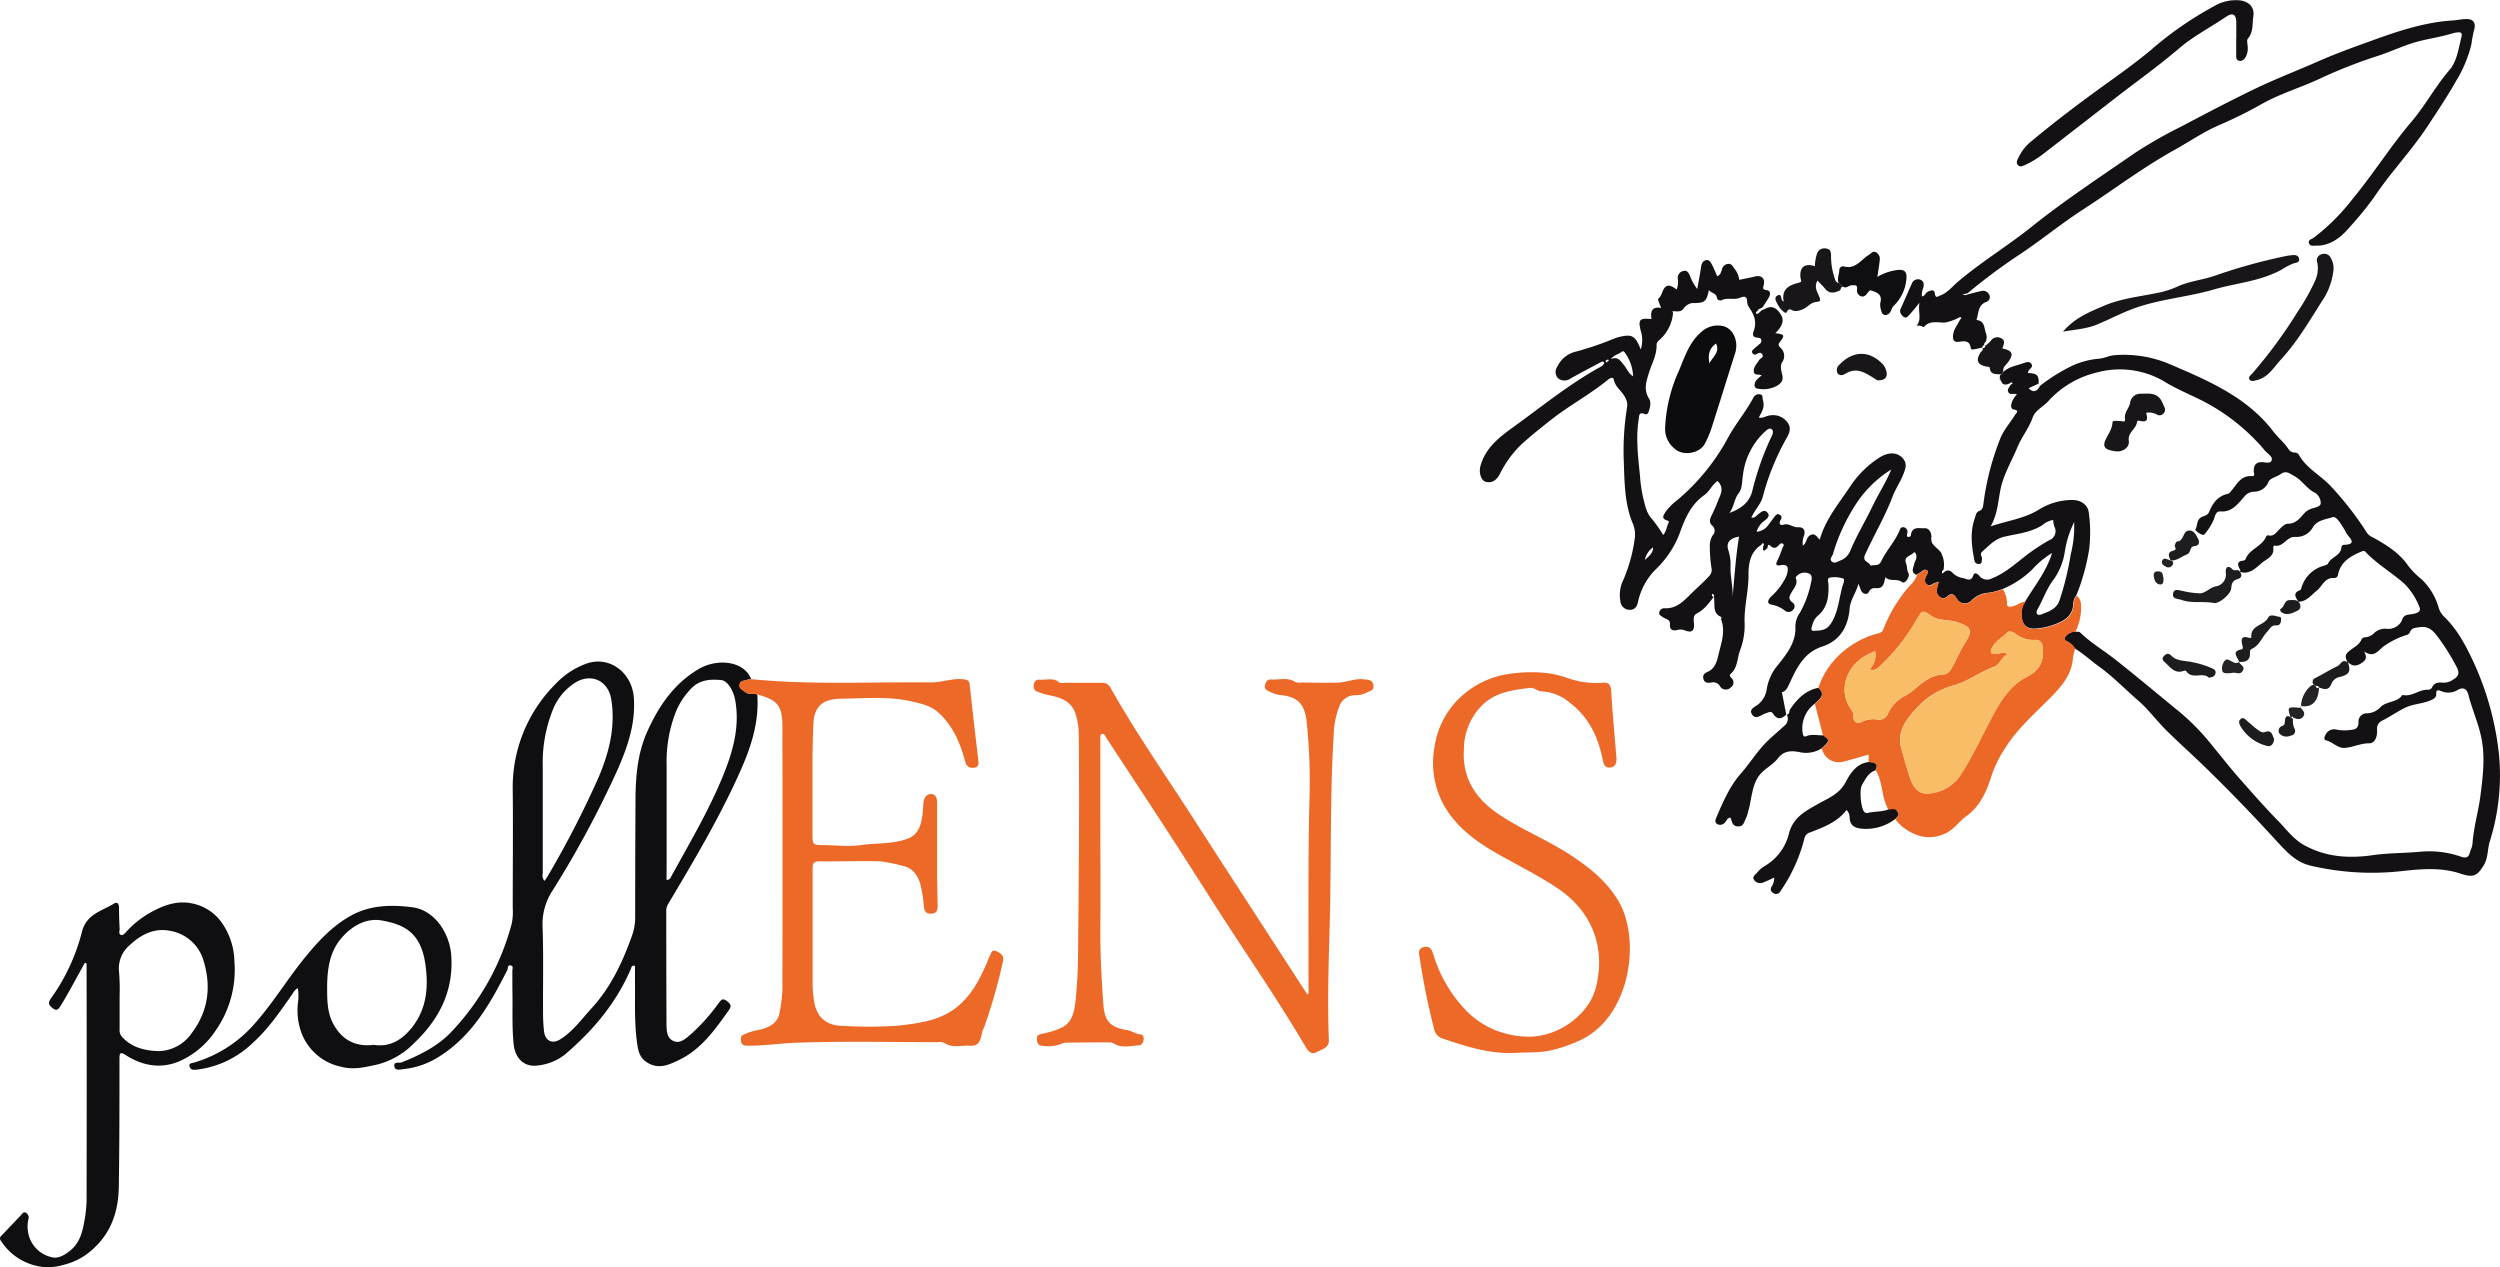 <svg id="Calque_2" data-name="Calque 2" xmlns="http://www.w3.org/2000/svg" viewBox="0 0 540.29 273.87"><defs><style>.cls-1{fill:#131114;}.cls-2{fill:#0f0e11;}.cls-3{fill:#ec6928;}.cls-4{fill:#eb6827;}.cls-5{fill:#0c0b0e;}.cls-6{fill:#181619;}.cls-7{fill:#1d1c1f;}.cls-8{fill:#f9bc67;}.cls-9{fill:#242225;}</style></defs><title>Logo pollens</title><path class="cls-1" d="M464.84,320.91a37.81,37.81,0,0,1,6.49-4.11,17.2,17.2,0,0,1,6.13-1.74c1.13-.05,2.15-.63,3.31-.75a25.17,25.17,0,0,1,12.4,2.05c8.12,3.49,16.41,7,22.05,14.38,1,1.31,2.31,2.38,3.25,3.75a1.59,1.59,0,0,0,1.22.83c.42,0,.84.08,1.06.46,1.68,3.05,4.9,4.54,7.14,7.06a68.21,68.21,0,0,1,7.61,9.86,3,3,0,0,0,1.33,1c2.87,1.61,5.66,3.3,7.59,6.13a18.07,18.07,0,0,0,2.89,2.91,13.58,13.58,0,0,1,3.61,5.9,4.81,4.81,0,0,0,1.14,2.07c2.92,2.76,4.73,6.23,6.42,9.81A64.09,64.09,0,0,1,564,400.36,47.56,47.56,0,0,1,562,419.48c-.49,1.67-.31,3.47-1.28,5.06-1.45,2.38-2.31,2.69-5,1.8-4.22-1.42-8.6-1-12.89-.53a58.08,58.08,0,0,1-19.49-1.19c-3.19-.73-5.22-3-7.24-5.17q-7.62-8.37-15.73-16.26c-2.64-2.55-5.37-5-8-7.58-2.21-2.13-4.07-4.75-6.39-6.74-2.74-2.35-5.24-5-8.2-7.14-1.84-1.32-3.52-2.89-5.46-4.09a4.32,4.32,0,0,0-1.59-1.47c-1-.44-.7-.93-.07-1.51a3,3,0,0,1,1.7-.64c.39.06.92,0,1.16.21,2.3,2.24,5.07,3.86,7.57,5.83,4.66,3.66,9.18,7.49,13.78,11.23a49.32,49.32,0,0,1,6.77,6.86c2.13,2.59,4.21,5.26,6.42,7.76,2.71,3.07,5.43,6.17,8.3,9.1,1.76,1.81,3.25,3.9,5.6,5.19,4.71,2.59,9.68,2.88,14.82,2.14,3.31-.47,6.66-.42,10-.72a20.86,20.86,0,0,1,8.87,1c2,.73,1.88-.5,2.3-1.46a4.85,4.85,0,0,0,.36-1.49c.26-3.42,1.25-6.72,1.69-10.11.52-4,1-8,.34-11.88-.57-3.39-2.06-6.6-2.92-9.95-.41-1.62-1.39-1.65-2.34-1.08a3.87,3.87,0,0,1-3.54.24c-.36-.12-1.13-.48-1.07.48s-.6,1.24-1.31,1.54c-1.65.7-3.6.77-5.08,1.42-1.75.78-3.45,2-5.23,2.91a1.89,1.89,0,0,0-1.18,2c.09,1.34-.36,2.94-1.72,2.93-1.9,0-3.51.88-5.29,1-1.54.09-2.59-1.33-4.06-1.65-.45-.09-.34-.75-.07-1.19a2.07,2.07,0,0,1,2.44-1.11,9.47,9.47,0,0,0,3,.06c1.05-.08,1.65-.38,1.69-1.59a1.79,1.79,0,0,1,1.92-2,4.13,4.13,0,0,0,2.86-1.37c1.35-1.31,3.58-.92,4.69-2.58,0,0,.11,0,.16,0,2,.39,3.49-1.24,5.39-1.15a.9.9,0,0,0,.86-.48c.47-1,1.25-1.14,2.28-1.05a3.53,3.53,0,0,0,2-.47c1-.61,1.95-1.18,1.09-2.83a47.15,47.15,0,0,0-4.23-6.75c-1.07-1.4-2-2.2-3.85-1.93-.9.14-1.68.1-2.06,1.1a1.11,1.11,0,0,1-.78.6,17.06,17.06,0,0,0-4.87,2.42c-1.19.86-2.1,2.63-4.24,1.11.61,1.2.47,1.76-.35,2.37-1.21.9-2.21.95-3.25-.15a.09.09,0,0,0,0,.15c-.26-.73-.72-1.41.06-2.17,1-1,2.45-1.44,3-2.86a.88.88,0,0,1,.73-.39,3,3,0,0,0,2.05-1,3.49,3.49,0,0,1,2.69-.83,3.28,3.28,0,0,0,3.15-1.65c.41-1.26.88-1.35,2-1.49.79-.11,2.44-.35,1.85-1.61a14.49,14.49,0,0,0-3.24-5c-2.76-2.44-6-4.3-8.52-7-.1-.12-.45-.11-.63,0-2.39,1-4.61,2.18-5.19,5.05a.78.78,0,0,1-.82.72c-2.05-.17-2.56,1.77-3.77,2.73s-2.2,2.4-4,2.39l.06.05c-.58-.95-1.38-1.92.36-2.56.11-.05.19-.27.24-.42a6.92,6.92,0,0,1,4.82-4.83c.39-.13.85-.21,1-.56.68-1.42,2.85-1.64,2.86-3.6,0-.13.33-.37.52-.37,2.92-.11,1.31-1.39.62-2.4-.23-.33-.36-.72-.56-1-.67-1.06-1.66-2.86-2.49-2.58-1.42.48-3.27.59-4.23,2.12a4.06,4.06,0,0,1-3.83,2.15c-1.91-.16-2.59,2.36-4.56,1.85a.69.69,0,0,0-.22.43c.29,1.92-1.36,2.42-2.43,3.31-1.41,1.18-2.73,2.65-4.89,1.93l.05.05c.24-.17.18-.34.06-.57-.48-.93-.74-1.78.8-1.88a.71.71,0,0,0,.47-.4c.86-2.17,3.56-2.65,4.41-4.82a.5.5,0,0,1,.41-.26c1.18.35,1.68-.52,2.36-1.19s1.27-1.3,1.91-1.3c1.77,0,2.59-1.2,3.56-2.26a3.87,3.87,0,0,1,1.88-1.1c.68-.21,1.75-.39,1.67-1.18a2.66,2.66,0,0,0-1.22-2.15c-1.83-.86-2.79-2.73-4.59-3.68-1-.55-1.7-1.18-2.83-.37-.85.62-2.29.87-2.62,1.65A3.37,3.37,0,0,1,511,343.8a2.74,2.74,0,0,0-2.09,1.15c-1.37,1.52-2.6,3.3-5.1,3.11-.69-.05-1.05.41-1.3,1.43a12.28,12.28,0,0,1-2.12,3.49c-.18.25-.52.1-.78,0-.52-.26-1.33-.83-1.18-1.09.5-.84.19-2.05,1.32-2.61.56-.28,1.31-.35,1.62-1.12.78-1.89,1.9-3.45,4.08-3.91.24,0,.44-.34.63-.54,1.29-1.42,2.08-3.48,4.58-3.28.74.06.37-.69.36-1.06,0-.95.2-1.71,1.27-1.93.91-.19,2.34.54,2.62-.48.25-.85-1.18-1.52-1.75-2.37a3.09,3.09,0,0,0-.33-.39A43.69,43.69,0,0,0,499.64,324c-2.55-1.27-5.2-2.36-7.62-3.82A18.89,18.89,0,0,0,477.23,318a20.66,20.66,0,0,0-10.59,6.2c-1.11,1.26-2.84,1.94-3.43,3.64-.79,2.27-2.35,4.13-3.26,6.34-1.11,2.67-2.6,5.22-3.39,8s-.64,6-2.39,9.11c3.73-1.26,7.26-1.69,10.34-3.58a13.72,13.72,0,0,1,7.28-2.13c1.86,0,3.43,1,3.6,2.88a31,31,0,0,1,.07,7.7,45.8,45.8,0,0,1-2.76,10,3.43,3.43,0,0,0-.71,2.23c-.22,2.09-1.66,3.11-3.29,3.8a14.78,14.78,0,0,1-4.79,1.18c-2,.13-3-.86-3.06-2.88a4.24,4.24,0,0,1,.8-3c2-3.36,4.55-6.43,5.79-10.45a18.49,18.49,0,0,0-4.24,3.51,20.09,20.09,0,0,1-6.46,4.27,14.17,14.17,0,0,1-2.91.8,5.59,5.59,0,0,0-3.88,1.76,2,2,0,0,1-3.17-.54c-.57-.89-1-1.27-2-.42a1.19,1.19,0,0,1-1.57.14,1.61,1.61,0,0,1-.72-1.62,12.26,12.26,0,0,1,.45-1.72,5.21,5.21,0,0,1-.74.26c-.61.08-1.06,1-1.83.34s-.33-1.43,0-2.15c.15-.3.38-.66,0-.91a.76.76,0,0,0-.93.14c-.4.31-.84.57-1.27.85-1.34-.45-.73-1.44-.56-2.25.12-.6.58-1.13.5-1.78,0-.37-.33-1.07-.59-.75-.6.72-2.25.79-1.63,2.34.27.67.13,1.4.52,2.11s-.78,2.4-1.38,1.93c-1.16-.92-2.6,0-3.63-1.09-.22,1.19-.44,2.43-1.71,2.37-.94,0-1.4-.07-1.89.89-.28.56-1.24.48-1.63-.37-.22-.48-.39-1-.58-1.48-.46,1.93-1.74,3.41-1.91,5.44-.32,3.78-2,6.88-5.94,8.16s-5.48,4.61-7,7.85c-.51,1.1-.86,1.86-1.7,2L410,392l0-.05c-1,1-2,1.16-2.8-.1-.53-.82-1-.34-1.58-.18-1,.27-2.12,1.47-2.94.38-1-1.32.73-1.77,1.41-2.43a5.19,5.19,0,0,0,1.69-3.21,10.68,10.68,0,0,1,2.49-5.26c1.93-2.45,3.86-4.86,3.69-8.22a5.11,5.11,0,0,1,1-3,22.16,22.16,0,0,0,2.39-6.54c.18-.67.33-1.65-.53-1.93a2.27,2.27,0,0,0-2.39.4c-.19.2-.49.35-.35.69.44,1.15-.35,2-.84,2.82-.59,1-.95,1.62.17,2.42a1,1,0,0,1,.08,1.5,1.24,1.24,0,0,1-1.71.27,6.66,6.66,0,0,0-3-1.36c-1.36-.3-.4-1.48.12-1.91a13.56,13.56,0,0,0,2.63-3.33,5.07,5.07,0,0,0,.63-1.38c.29-1.14.38-2.2-1.37-1.9-1.18.2-1.08-.29-.67-1.11s.75-1.78,1.09-2.69c.1-.27.46-.62,0-.87-.28-.14-.53,0-.74.25-.54.59-1.05,1-1.86.27s-.49.41-.81.56-.41.64-.81.32c-.1-.09,0-.42,0-.65s.3-.56.09-.76-.36.08-.47.27c-2.47,1.56-2.8,4.18-2.78,6.64,0,3.37-.92,6.63-.85,9.95a15.35,15.35,0,0,1-.94,6.13c-.69,1.73-.48,3.84-2.1,5.2-.34.29,0,.64.2.88a1.28,1.28,0,0,1-.19,2.07,1.46,1.46,0,0,1-2.26-.27,1.68,1.68,0,0,0-1.95-.82c-.62.07-1.42.15-1.65-.79s.28-1.25,1.06-1.61c1.62-.76,1.94-2.59,2.28-4,.56-2.29,1.41-4.7.52-7.15-.07-.19.06-.6,0-.63-2-.8-1.31-2.63-1.59-4.41-1.18,1.54-2.15,2.87-3.69,3.64-.92.47-.66,1.51-.62,2.34.09,1.48-.54,1.86-1.86,1.37a2.82,2.82,0,0,0-1.8-.13c-.86.24-1.62,0-1.53-1.18s-.94-1.13-1.52-1.57-.94-.5-.78-1.15a1.08,1.08,0,0,1,1.19-.79c2.4.08,3.87-1.34,5.44-2.92,1.37-1.38,2.87-2.65,4.19-4.1a1.9,1.9,0,0,0,.45-1.7,28.38,28.38,0,0,1-.36-4.61,4.23,4.23,0,0,1,.61-2.42,1.43,1.43,0,0,0-.11-2.14c-.67-.57-.55-1.29-.2-2,.49-1,1-2.06,1.38-3.12.55-1.45,1.59-2.9,0-4.49-1.17.72-1.72,2.24-2.9,3.06-3,2.12-4.24,5.27-5.42,8.57a21.3,21.3,0,0,1-4.95,7.36,14.13,14.13,0,0,0-3.92,7.07c-.18.92-.6,1.78-1.75,1.77a2,2,0,0,1-2.07-1.88,7.27,7.27,0,0,1,.65-4.6,34.11,34.11,0,0,0,2.51-9.36,6.42,6.42,0,0,0-.62-3.15c-1.74-4.45-1.64-9.15-1.83-13.81a59,59,0,0,1,.77-11.18,3.15,3.15,0,0,0-.47-1.95c-.67-1.36-2.13-2.19-2.44-3.84-.12-.65-.85-.29-1.26.05-3.85,3.16-8.27,5.5-12.19,8.58-2.28,1.79-4.52,3.58-6.66,5.53a23.16,23.16,0,0,0-4.53,6.3c-.66,1.23-1.61,2-3,1.65-1.07-.26-1.55-2-1.18-3.38,1.05-3.91,4-6.2,7.07-8.42,6.08-4.39,11.92-9.15,18.49-12.83.46-.26,1-.48,1.22-1.09-.41-.53-.74-.11-1,0-2.11,1.12-4.23,2.22-6.3,3.4a2.25,2.25,0,0,1-2.7-.06,2,2,0,0,1-.15-2.53,5.92,5.92,0,0,1,4.09-3.25,67.41,67.41,0,0,0,7.9-2.68c.38-.13.74-.3,1.13-.4,3-.77,3.68-.42,4.91,2.63a6.69,6.69,0,0,0,0-4c-.62-2.45-.28-2.82,2.31-2.56-.23-1.54,0-2.79,2.08-2.41-.25-.76-.79-1.8-.61-2,.88-.7.81-1.92,1.57-2.56s1.66.05,2.41.58a4.71,4.71,0,0,0,.23-2.41,1.5,1.5,0,0,1,1.25-1.6c.78-.2,1.11.42,1.37,1a10.43,10.43,0,0,0,1.6,2.9c.29-1.69.59-3.19.81-4.71.1-.75.36-1.39,1.12-1.53s1.09.69,1.39,1.26.64,1.44,1,2.21c.67-.25.79-.83,1-1.43a1.53,1.53,0,0,1,1.28-1.23c.75-.08,1,.38,1.4,1a4.66,4.66,0,0,1,1.07,2.45c1.21-.26,2.32-.46,3.42-.73,1.32-.32,2.16.37,1.9,1.7-.13.66-.47,1.14.61,1.25.82.09.86.85.52,1.48s-.9,1.44-1.35,2.16l-.52.35a.68.68,0,0,0-.59.46c-.25.15-.51.48-.31.64s.57-.14.79-.38l.42-.38.72-.29c1.73-1,2.83.28,3.46,1.38.81,1.43-.15,2.79-1.29,3.89,2,.24,2.14.43,1,1.9-.5.63-.19.88.14,1.26a2.33,2.33,0,0,1,.37,3.08c-.54.84-.19,2,0,2.73.3,1.39-.32,1.89-1.22,2.45a6.26,6.26,0,0,1-4,.58c-1-.1-.87-1-.46-1.73a6.7,6.7,0,0,1,1.24-1.13c-.55-.37-1.55.07-1.69-.75-.17-1.05.64-1.76,1.13-2.57.25-.41,1.05-.57.72-1.19s-.83-.37-1.32-.08a.61.61,0,0,1-.86-.3c-.18-.3,0-.55.22-.75.37-.35.77-.68,1.15-1s.63-.46.56-1-.48-.48-.88-.53c-1.06-.14-1.05-.73-.7-1.6a4.62,4.62,0,0,0-.36-3.79c-.34-.78-1.08-1.46-1.1-2.26-.05-1.39-.6-1.36-1.61-.95-1.26.5-2.67-.14-3.94.51a.76.76,0,0,1-1-.54c-.15-1.07-1.22-.94-1.73-1.67-.52,2.6-.95,2.83-3.66,2.82a2.82,2.82,0,0,0-1.8,1.17c-.57.77-1.25.62-2,.6l-.43,0,.14.37a8.71,8.71,0,0,1-2.79,5.69c-.39.37-.78.65-.77,1.22.07,2.2-1.05,4.05-1.66,6.06-.56,1.82-1.19,3.65.05,5.57.5.78.2,1.89-.11,2.84-.12.39-.46.63-.78.49-1.39-.62-1.25.42-1.38,1.2-.62,4.06-.11,8.09.3,12.12a30.14,30.14,0,0,0,1.1,6.37,7.34,7.34,0,0,0,1.08,2.48,27.33,27.33,0,0,1,2.83,3.94c.7-.79.72-1.74,1.12-2.52.15-.27.16-.49-.26-.62-1.42-.42-.73-1.25-.28-1.94a12,12,0,0,1,2.41-2.41,46.29,46.29,0,0,0,11.06-13.6c1.63-3,3.88-5.61,5.46-8.63a1.34,1.34,0,0,1,1.47-.67c.69.13.41.76.56,1.2.51,1.48-.23,2.6-.88,3.82.87.18,1.49-.31,2.18-.43a3.87,3.87,0,0,1,4.08,1.55c.82,1.13.34,2.33-.28,3.36A52.83,52.83,0,0,0,404.89,345c-.48,1.61-1.74,2.76-2.45,4.4.85.11,1.12-.47,1.53-.77.6-.42,1.25-1.1,1.93-.34s0,1.26-.61,1.78a4.3,4.3,0,0,0-1.7,2.39,3.53,3.53,0,0,0,2.63-1.63c.41-.47.75-1,1.13-1.5s.67-.9,1.25-.54.36.8.12,1.22c-.39.69,0,1.13.57.94,1.23-.45,2.12.6,3.23.53s1.6.52,1.36,1.7a4.05,4.05,0,0,0-.3,2.26c.83-.53.71-1.67,1.47-2.17,1.05-.68,1.51.18,2.17.91,1.23-4.42,4.13-7.82,6.55-11.47a21.57,21.57,0,0,1,6.38-6.31c2-1.26,3.92-1.17,5.11.28a2.28,2.28,0,0,1,.41,2.24c-.58,2.17-2,4-2.75,6.05-1.64,4.29-4,8.25-5.89,12.42-.74,1.61,1,1.54,1.19,2.42.73-.37,1.68.28,2.3-1,1.12-2.39,3.09-4.35,4.05-6.88a.71.71,0,0,1,.84-.45,1,1,0,0,1,.76.82c.12.43-.32.89.08,1.28.34,0,.64-.08.68-.4.22-2,1.87-1.42,2.93-1.49s1.59,1.08,1.48,2c-.25,1.93,1.84,2.25,2.29,3.72a5.24,5.24,0,0,1,.33,3.28c-.27.22-.45.45-.18.8l.46-.42a1.17,1.17,0,0,1,1.58.14,4,4,0,0,0,2.41,1.26c1.1.33,1.76.74,2.23-.73.17-.52.83-.3,1.23.21a2.14,2.14,0,0,0,2.77.56c2.59-1,4.68-2.84,6.83-4.51a40.52,40.52,0,0,1,5.53-3.72,2.09,2.09,0,0,0,1.09-3,6.93,6.93,0,0,1-.25-1.38,5.06,5.06,0,0,0-2.37,1.15c-2.49,1.57-5.38,1.83-8.13,2.46-2.14.49-3.41,2-4.87,3.29-.57.52.09,1.06,0,1.6s0,1-.63,1a.87.87,0,0,1-1-.73c-.61-3.05-1-6.11.08-9.16.21-.62.24-1.31,1.06-1.6.58-.2.72-.85.79-1.43a58,58,0,0,1,3.65-14.17c.72-1.82,2.1-3.37,3.16-5.06.26-.43,1.1-1-.24-1.22-.61-.1-.63-.7-.51-1.26a4.73,4.73,0,0,1,1.19-2c-.63-.35-1.62.29-1.91-.62-.19-.62.34-1,.6-1.53.15-.08.47-.07.29-.34s-.34,0-.5.08c-.75.33-1.48.58-1.89-.48l-.25-.67c-.07-.29-.08-.56.23-.72s.33-.42.52-.6c1.22-1.13,2.84-1.34,4.32-1.87.58-.2,1.3-.5,1.72.17s-.34,1-.6,1.46a3,3,0,0,0-.17.48c2,.1,2.39.47,2.34,2.3l-2.17,1C463.43,322.52,464.21,322.1,464.84,320.91ZM432.68,339a24.69,24.69,0,0,0-8.14,8.28,40.4,40.4,0,0,0-4.44,9.93c-.16.56-.87,1.19-.25,1.69s1.21,0,1.79-.22a3.68,3.68,0,0,0,2.13-2c1.38-3.31,3.24-6.4,4.8-9.62C429.87,344.31,431.54,341.81,432.68,339Zm-35,9.39c2.8-1,4.43-2.48,5-4.87a60.68,60.68,0,0,1,4.13-11.65c.25-.51.52-1.21,0-1.59s-1,.19-1.45.56a15.14,15.14,0,0,0-4.71,9.19c-.24,1.43-.13,3.19-1,4.16C398.7,345.48,398.7,347.12,397.7,348.38Zm74.51,2a22,22,0,0,0-2,6.36,13.94,13.94,0,0,1-2.4,6c-1.55,2-2.3,4.38-3.53,6.52-.44.76,0,1.38.79,1.07,1.61-.61,3.34-1.15,4-3.08a62,62,0,0,0,2.42-9.93A24.32,24.32,0,0,0,472.21,350.42ZM416.3,373.83c2.21,0,3-.68,3.95-2.65,1.19-2.48,1.25-5.24,2.16-7.78.08-.24.07-.75,0-.79a5.73,5.73,0,0,0-2.84-.28c-.88.11-.49.9-.47,1.39.11,2.65-.12,5.13-2.42,7a4,4,0,0,0-1.1,2.08C415.32,373.47,415.31,374.05,416.3,373.83Zm-17.91-7.24c.41-4.35.67-8.72,1.4-13.09-2.09.37-2.85,1.35-2.3,3a9.77,9.77,0,0,1,.46,3.37C397.86,362.13,398.51,364.32,398.39,366.59ZM372.1,315.12c1.54-.58,2,.36,2.72,1.19s1,1.87,2.07,2.55a9.22,9.22,0,0,0-1.71-5c-.18-.3-.4-.6-.79-.28C373.75,314.12,372.82,314.17,372.1,315.12Zm7.32,43.42c1-.89,1.81-1.53,1.78-2.71A4.39,4.39,0,0,0,379.42,358.54Zm14.73,8a1.72,1.72,0,0,0,.29-.18,1,1,0,0,0-.24-.42c-.16-.13-.3,0-.28.18A1.34,1.34,0,0,0,394.15,366.58Zm-23.06-50.66c.21-.16.39-.28.54-.42a.78.78,0,0,0-.16-.24,2.13,2.13,0,0,0-.54.28A1.81,1.81,0,0,0,371.09,315.92Z" transform="translate(-23.95 -237.53)"/><path class="cls-2" d="M187.61,387.61c.54,7.18-2.18,13.53-5.15,19.79-4.18,8.82-9.17,17.19-14.15,25.56a3,3,0,0,0-.37,1.63q0,12,.05,24c0,1.54,0,3.25,1.52,3.93s2.8-.7,3.89-1.6a41.5,41.5,0,0,0,5.81-6.53c.51-.65.84-1.3,1.85-.51s.94,1.22.32,2.09c-3,4.21-6,8.45-10.83,10.71-2.09,1-4.28,2-6.72.48-1.55-.94-1.91-2.32-2.14-3.84-.71-4.66-.45-9.36-.51-14.05,0-1,0-2,0-3-.77-.18-.76.35-.9.68-3.17,7.39-8.21,13.35-14.27,18.51a11.33,11.33,0,0,1-5.72,2.32c-3.3.52-5.06-1.85-5.33-4.55-.41-4-.17-8-.28-12,0-1.31,0-2.63,0-3.94,0-.4.3-1-.39-1.12s-.51.6-.7,1c-3.66,7.21-7.6,14.24-14.71,18.69a17.58,17.58,0,0,1-7.71,2.72c-.72.07-1.88.44-2-.64s1-.59,1.63-.83c4.09-1.64,8-3.6,11-6.9a54.06,54.06,0,0,0,12.75-23.09,13.1,13.1,0,0,0,.21-3.42c0-8.47.09-16.94,0-25.4a31.54,31.54,0,0,1,9.3-23,17,17,0,0,1,6.78-4.4c4.88-1.64,9.65,2,10.08,7.29.44,5.5-1.25,10.5-3.37,15.39a219.11,219.11,0,0,1-14.13,26.33,13.19,13.19,0,0,0-2.22,7.66c.23,6.17.08,12.36.11,18.54a38.33,38.33,0,0,0,.21,4.28c.24,2.1,1.78,2.85,3.53,1.74,2.75-1.73,4.61-4.36,6.77-6.72,4.1-4.48,6.6-9.78,8.62-15.4a11.85,11.85,0,0,0,.78-4q0-12.61.07-25.23c0-5.22.39-10.4,2.59-15.25,2.49-5.5,5.79-10.34,11.17-13.47,3.74-2.17,9.6-1.86,11.24,2.22a8.05,8.05,0,0,0-1,.21c-.56.2-1.3.1-1.47.94s.57,1.12,1.07,1.55C185.64,387.74,186.69,387.33,187.61,387.61Zm-46,40.28a8.11,8.11,0,0,0,.57-.78,210.51,210.51,0,0,0,11.18-21.69c2.24-5.33,3.62-10.79,2.71-16.66-.61-4-4.13-5.8-7.63-3.81a12.32,12.32,0,0,0-5.11,6.23,30.56,30.56,0,0,0-2.08,12.05c0,7.67,0,15.33,0,23A2,2,0,0,0,141.58,427.89ZM168,427.7a1,1,0,0,0,1-.74c3.85-7,7.92-13.87,11-21.26,2.21-5.34,3.9-10.84,2.85-16.79-.37-2.11-1.67-4.27-3-4.4-2.44-.23-4.76-.08-6.62,1.92a16.15,16.15,0,0,0-3.11,4.67,29.41,29.41,0,0,0-2.1,11.7q0,10.63,0,21.28Z" transform="translate(-23.95 -237.53)"/><path class="cls-3" d="M306.74,452.3v-6.47c0-12.08-.09-24.15.22-36.22a122.12,122.12,0,0,0-.62-16.11c-.41-3.86-2-5.46-5.78-5.76a7.2,7.2,0,0,1-2.24-.74c-.67-.29-1.16-.61-1-1.35s.54-1.36,1.37-1.28c1.73.14,3.53-.54,5.18.54a2.67,2.67,0,0,0,1.34.13c2.69,0,5.39.11,8.07,0,1.82-.1,3.56-.94,5.47-.69.87.11,1.76,0,2,1.18s-.59,1.26-1.34,1.63a5,5,0,0,1-2.45.62,3.59,3.59,0,0,0-3.63,2.6,18,18,0,0,0-1.14,5.86c-.85,13.6-.49,27.23-.86,40.84-.22,8.41-.53,16.82-.19,25.23.07,1.78-1.63,2-2.72,2.63-.92.53-1.67-.09-2.21-1-5.84-9.95-12.4-19.45-18.65-29.15-3.52-5.47-7-11-10.53-16.44-4.66-7.18-9.38-14.32-14.07-21.48-.21-.33-.34-.85-.83-.72s-.38.75-.38,1.17q0,6.87,0,13.73c0,9.45.07,18.89,0,28.33,0,5,.29,10.06.64,15.08.27,3.84,1.48,5.09,5.23,5.71,1,.17,1.82.88,2.9.92.46,0,.67.65.59,1.1s-.33,1.23-1,1.26c-1.84.06-3.73.7-5.49-.43a1.91,1.91,0,0,0-1-.21c-3,0-6.07,0-9.1.06a3.14,3.14,0,0,0-1.31.3,8.05,8.05,0,0,1-4,.37c-1-.06-1.14-.74-1.17-1.55s.54-.91,1.21-1.07a18.3,18.3,0,0,0,4.16-1.3c2.4-1.22,2.75-3.68,3-6,.3-3.07.49-6.16.52-9.24.16-16.08.31-32.16.16-48.24a14.55,14.55,0,0,0-.77-4.53c-.82-2.42-3-3.3-5.27-3.75a16.81,16.81,0,0,1-2.89-.84c-.82-.32-.86-.8-.8-1.45s.45-1.21,1.21-1.15c1.43.12,3-.51,4.29.58.29.24.89.1,1.35.1,2.57,0,5.15,0,7.72,0a2,2,0,0,1,2.06,1.14c5.56,9.87,12.07,19.14,18.18,28.66,5.53,8.61,11.12,17.18,16.68,25.77l7.62,11.75Z" transform="translate(-23.95 -237.53)"/><path class="cls-3" d="M187.61,387.61c-.92-.28-2,.13-2.79-.61-.5-.43-1.26-.62-1.07-1.55s.91-.74,1.47-.94a8.05,8.05,0,0,1,1-.21c13,1.29,26,.57,38.94.71,2.34,0,4.63-.93,7-.68.93.1,1.27.32,1.37,1.27.57,5.34,1.2,10.67,1.82,16,.11.9.25,1.78-1,1.86-1.08.07-1.55-.36-1.85-1.5-1.07-4-2.69-7.68-5.8-10.48-1.55-1.4-3.59-1.87-5.67-2.35-5-1.15-10.08-.67-15.1-.6-3.78,0-6,1.32-6.19,5.37-.12,2.63-.18,5.26-.2,7.89,0,5.26,0,10.53,0,15.79,0,2.58,0,2.58,2.67,2.6s5.19.37,7.71,0c3.43-.51,7-.15,10.29-1.44,2.16-.84,2.73-2.77,3.06-4.79.16-.95.16-1.93.25-2.9s.57-1.89,1.59-1.91c1.18,0,1.36,1,1.37,2,0,5.26,0,10.53,0,15.79,0,2.12.08,4.23.11,6.35,0,.95-.23,1.7-1.4,1.71s-1.48-.57-1.59-1.59a28.22,28.22,0,0,0-.73-4.72c-.58-2.05-1.74-3.59-3.74-4a35.89,35.89,0,0,0-4.92-1c-4.4-.12-8.81.05-13.22,0-1.13,0-1.42.39-1.42,1.49,0,8.47,0,16.94,0,25.4a23.82,23.82,0,0,0,.31,3.25c.45,3.37,2.57,5.35,5.95,5.4A93.17,93.17,0,0,0,218,459.2c4.55-.54,9.24-1.05,13-4.23,3.08-2.59,4.79-6,6.34-9.62a5.94,5.94,0,0,1,.46-1.1c.37-.52.37-1.67,1.5-1.14.88.42,1.69.87,1.41,2.18a118,118,0,0,1-3.93,13.84,3.58,3.58,0,0,1-.26.64c-.76,1.44-.21,3.94-3,3.75-1.78-.12-3.65.56-5.34-.52a2.5,2.5,0,0,0-1.49-.24c-10.35,0-20.72-.25-31.06.14-3.23.13-6.49.64-9.77.62-.88,0-1.73.06-1.8-1.24-.05-1.08.55-1.11,1.36-1.47,1.56-.69,3.3-.63,4.8-1.5a3.89,3.89,0,0,0,2.16-2.7,32.45,32.45,0,0,0,.66-5.27q.06-28.48,0-57C193,390,191.92,388.77,187.61,387.61Z" transform="translate(-23.95 -237.53)"/><path class="cls-4" d="M438.24,361.79c.43-.28.87-.54,1.27-.85a.76.76,0,0,1,.93-.14c.36.25.13.61,0,.91-.35.72-.85,1.42,0,2.15s1.22-.26,1.83-.34a5.21,5.21,0,0,0,.74-.26,12.26,12.26,0,0,0-.45,1.72,1.61,1.61,0,0,0,.72,1.62,1.19,1.19,0,0,0,1.57-.14c.92-.85,1.4-.47,2,.42a2,2,0,0,0,3.17.54,5.59,5.59,0,0,1,3.88-1.76,14.17,14.17,0,0,0,2.91-.8,6.54,6.54,0,0,1,.89,2.9c-.06,1.09.5.91,1.16.81,1-.17,1.8-1,2.86-1a4.24,4.24,0,0,0-.8,3c0,2,1.07,3,3.06,2.88a14.78,14.78,0,0,0,4.79-1.18c1.63-.69,3.07-1.71,3.29-3.8a3.43,3.43,0,0,1,.71-2.23,2.76,2.76,0,0,1,.93,2.08,11.64,11.64,0,0,1-1.22,5.74,3,3,0,0,0-1.7.64c-.63.58-.9,1.07.07,1.51a4.32,4.32,0,0,1,1.59,1.47,12.8,12.8,0,0,0-.48,2c-.26,3.57-2.39,6.1-4.72,8.47-3.43,3.48-7.16,6.7-9.8,10.85a25.1,25.1,0,0,0-3,5.93c-1.08,3.42-2.41,6.75-5.56,9-1.56,1.11-2.6,2.83-4.44,3.69-3.54,1.66-6.61.72-9.48-1.51a11.58,11.58,0,0,1-1.38-1.5c.42-.48.85-1,.47-1.64s-1.31-.37-2-.42c-.14-.31-.28-.61-.41-.92-1.09-2.43-.85-5.27-2.31-7.59.81-1.63-.42-1.61-1.43-1.79-.31-.51,0-1.07-.09-1.65-1.83.52-3.59,1.05-5.37,1.51a3.73,3.73,0,0,1-4.74-2.79c1.75-1.7,1.75-1.71.24-2.8l-1.75-6.84c.93-1,2.5-1.86.72-3.42a17,17,0,0,1,4.64-7.27,19.12,19.12,0,0,1,8.48-4.63,1.32,1.32,0,0,0,1-1,31.48,31.48,0,0,1,5.57-9.17A5.47,5.47,0,0,0,438.24,361.79Zm19.69,17.1c-1.54.6-1.69,2.28-3,2.73-3.11,1.07-5.69,3.26-8.94,4.08a16.81,16.81,0,0,0-8.23,5.31c-2,2.21-3.83,4.82-2.95,8.12.56,2.08,1.15,4.17,1.81,6.21.77,2.44,2,3.88,4.13,3.67a8.92,8.92,0,0,0,6.78-3.81c2.64-4,4.63-8.38,6.87-12.61,1.88-3.54,4-7,7.7-8.86,2.64-1.33,3.56-3.24,3.34-6.07-.1-1.33-.6-1.91-1.86-1.84a5.89,5.89,0,0,1-4-1.3c-.52-.4-1.34-.75-1.75-.35-1.2,1.17-2.82,2-3.51,3.63-.4,1,.21,1.05.92,1.07S456.78,378.29,457.93,378.89Zm-28.77-.71a11.15,11.15,0,0,1-1.05.57c-4.36,1.83-7.51,7.28-4,12.27a2.12,2.12,0,0,1,.41,1.28c0,1.49.9,1.65,1.93,1.19a5.36,5.36,0,0,1,3.16-.48,2.06,2.06,0,0,0,2.43-1.4,8.06,8.06,0,0,1,3.79-3.79,12.75,12.75,0,0,0,2.07-1.51c1.76-1.48,3.52-2.92,6-3a2,2,0,0,0,1.55-.95c1.25-1.91,2-4.09,3.25-6,1.75-2.64,1.12-3.45-1.91-4.4-1.79-.57-3.79-.21-5.43-1.31-2-1.36-1.95-1.31-3.25.88a42.76,42.76,0,0,1-7.91,10c-.57.52-1.19,1.08-2.2.63A4.21,4.21,0,0,0,429.16,378.18Z" transform="translate(-23.95 -237.53)"/><path class="cls-3" d="M351.77,465.06c-5.64.38-10.88-1.35-16.11-3.1a2.77,2.77,0,0,1-1.8-2.13,152.54,152.54,0,0,1-3.06-15.11c-.12-.94-.62-2.18.9-2.52s1.76.9,2.12,1.92a29.66,29.66,0,0,0,7.25,12.07,18.39,18.39,0,0,0,8.81,4.85,19.46,19.46,0,0,0,4.82.53c6.26-.13,12.64-4.85,14.11-10.5,2.24-8.6-.66-16.57-8.41-21.68-4.5-3-9.34-5.29-13.95-8-4.21-2.51-8-5.5-10.47-9.87a19.07,19.07,0,0,1-2-12.61,18.36,18.36,0,0,1,6.39-11.41,19.36,19.36,0,0,1,8.27-4.07,32.38,32.38,0,0,1,8.82-.52,20.79,20.79,0,0,1,5.21,1.14,18.69,18.69,0,0,0,7.49,1.05c1.49-.18,1.94.42,2,1.9.28,4.68.71,9.35,1.11,14,.1,1.13,0,2.22-1.31,2.4s-1.49-1-1.69-1.93c-1-4.85-3.06-9.07-7.11-12.1a9.9,9.9,0,0,0-6-2.41c-.95,0-1.57-.88-2.58-.76-3.65.44-7.3.9-10.14,3.58a13.53,13.53,0,0,0-4.12,9.64c-.39,6.47,2.65,10.85,7.76,14.24,4.84,3.21,10.25,5.39,15.11,8.55,4.05,2.64,7.77,5.55,10.38,9.78,5.06,8.2,2.93,24.8-7.7,30.15a31.46,31.46,0,0,1-6.48,2.33C356.81,465.1,354.3,464.91,351.77,465.06Z" transform="translate(-23.95 -237.53)"/><path class="cls-2" d="M42.29,445.59c-1,1.82-2,3.65-3,5.46-.72,1.29-1.44,2.59-2.24,3.83-.34.53-.73,1.29-1.61.61s-1.22-1.11-.53-2.12a42.63,42.63,0,0,0,6.71-14.31c.94-4,4.28-4.59,6.94-6.24.75-.47,1.11.05,1.11.88,0,1.54.06,3.09.14,4.63,0,.42-.26,1,.23,1.23s.91-.34,1.24-.71a21.25,21.25,0,0,1,5.51-4.29c2.62-1.42,5.39-2.39,8.39-1.84A10.28,10.28,0,0,1,72,437.11a15.07,15.07,0,0,1,2.61,8.19,22.9,22.9,0,0,1-4.09,15A18.18,18.18,0,0,1,62.45,467c-4,1.56-7.8.81-11.32-1.44-1.23-.79-1.36-.42-1.36.79,0,9.15,0,18.31-.14,27.46-.05,5.21-1.5,9.93-5.48,13.56A14.09,14.09,0,0,1,38,510.8a13.09,13.09,0,0,1-3.94.6,12.4,12.4,0,0,1-9.89-5.68.77.77,0,0,1,.12-1.17c1.4-1.44,2.75-2.91,4.14-4.35.29-.3.56-.86,1.1-.59a1.22,1.22,0,0,1,.54,1.49,7.2,7.2,0,0,0,.19,3.71,6.59,6.59,0,0,0,4.66,4.37c1.61.51,3.08-.46,4.32-1.48,1.78-1.47,2.43-3.56,2.84-5.71a28.23,28.23,0,0,0,.58-4.93q.06-25.32,0-50.64c0-.22,0-.45,0-.68Zm7.51,7.3h0c0,2.34,0,4.69,0,7a2.25,2.25,0,0,0,.42,1.6c2.12,2.48,5.22,3.14,8,3.2a8.87,8.87,0,0,0,7.09-3.79c3.75-4.91,4.35-10.34,2.55-16a9.09,9.09,0,0,0-7.14-6.2c-3.35-.69-6.28.76-8.74,3.1a6.53,6.53,0,0,0-2.3,5.77A47.16,47.16,0,0,1,49.8,452.89Z" transform="translate(-23.95 -237.53)"/><path class="cls-1" d="M449.35,301.12c.93-.23,1.86-.49,2.8-.7a1.48,1.48,0,0,1,1.72.83,1.09,1.09,0,0,1-.69,1.54c-1.71.66-1.6,2.26-2,3.6l-.09.3c1.82.17,1.63,1.65,2.05,2.85a2.3,2.3,0,0,1,0,1.7c-.11.35-.77.68-.12,1.12l.05-.07c-.48-.37-.63,0-.74.36l0,0c-.55.12-1.1.25-1.66.36-.33.06-.76.16-.82-.31-.21-1.64-1.42-1.45-2.47-1.31s-1.41-.22-1.35-1.29c.07-1.35.94-2.3,1.48-3.41.12-.16.36-.45.35-.46-.3-.29-.57-.07-.84.09a10.82,10.82,0,0,1-2.56.89c-1.62.16-3.38-.59-4.74,1-.08.09-.9-.6-1.64-.18,1.31-1.5.31-3.09.71-5.07-.91,1.1-1.49,1.84-2.11,2.52-.37.4-.81,1-1.43.45-.44-.41-.87-.9-.54-1.65.82-1.81,1.58-3.65,2.42-5.45a1.4,1.4,0,0,1,1.84-.85c.75.3.83,1,.64,1.74a3.58,3.58,0,0,0-.3,1.87c.64-.05.76-.77,1.26-1s1.41-.71,1.54.41.7.55,1.15.39c1.56-.57,2.57-1.89,3.77-2.92,5.05-4.31,10.75-7.74,15.92-11.88,7.17-5.74,14.84-10.79,22.39-16a96.38,96.38,0,0,1,9.79-5.6c5.53-2.92,11.07-5.82,16.71-8.53,4.2-2,8.57-3.67,12.83-5.55,4-1.77,8.11-3.25,12.22-4.73,5.55-2,11.16-3.86,17.13-4.23,1-.06,2-.32,3.06-.3,1.51,0,2,1,1.55,2.41a23.15,23.15,0,0,0-.56,3,27.42,27.42,0,0,1-3.34,8c-1.81,3.23-3.88,6.29-5.89,9.38-2.21,3.38-4.81,6.53-7.34,9.69-1.56,1.95-3.07,3.92-4.46,6a69,69,0,0,1-5.16,6.34c-1.79,2.12-3.82,3.9-6.77,4.14l-.51,0c-.62,0-1.41.22-1.65-.52s.6-.86,1-1.16a44.87,44.87,0,0,0,8.44-8.42c4.47-5.38,8.18-11.34,12.71-16.67,3-3.51,5.14-7.61,8.16-11.11,1.74-2,2-4.75,2.67-7.29.17-.7-.1-1-.77-.91a5.22,5.22,0,0,0-1.18.21c-2.89.89-5.94,1.23-8.77,2.14-2.54.82-5.06,2-7.63,2.81a108.3,108.3,0,0,0-12.34,4.87c-4.06,1.89-8.38,3.17-12.32,5.35a92.4,92.4,0,0,1-9.13,4.55c-3.54,1.5-6.66,3.68-10,5.53-6.87,3.83-13.13,8.58-19.71,12.85-4.79,3.1-9.17,6.74-13.92,9.86a126.47,126.47,0,0,0-11,8.22l-1.14.24a4.51,4.51,0,0,0,.75.15A4.36,4.36,0,0,0,449.35,301.12Z" transform="translate(-23.95 -237.53)"/><path class="cls-2" d="M88.32,451.08c-.81.41-1,1.07-1.42,1.61-2.55,3.65-5.07,7.33-8.41,10.31a21,21,0,0,1-12.21,5.72c-.83.08-1.24-.13-1.38-.79s.53-.63,1-.76a27.84,27.84,0,0,0,13.45-8.83c3.75-4.32,6.74-9.22,10.33-13.66,2.92-3.6,6-7,10.18-9.3s8.8-2.35,13.23-1.77c4.63.59,8,5.36,8.38,10.39.54,7.7-2.58,13.8-8.06,19a17,17,0,0,1-8,4.61c-2.41.49-4.82,1.2-7.67.48a11.72,11.72,0,0,1-8.81-7.82,14.42,14.42,0,0,1-.6-5.93A10.65,10.65,0,0,0,88.32,451.08Zm16.36,12.26c3.54.55,6.18-1.08,8.3-3.75,3.18-4,3.58-8.68,2.93-13.47-.94-7-4.51-8.76-9.38-9.65-3.28-.6-6.29,1-8.58,3.55-2.79,3.11-3.28,6.93-3.3,10.86,0,2.62,0,5.31,1.21,7.7C97.67,462.11,100.59,463.84,104.68,463.34Z" transform="translate(-23.95 -237.53)"/><path class="cls-5" d="M383.8,330.16a33.48,33.48,0,0,1,3.05-12.65c1.21-2.92,2.2-6,4.71-8.17A5.2,5.2,0,0,1,396.3,308c2.28.51,3.44,3.36,2.64,5.87-1.71,5.35-3.35,10.72-5.07,16.07a22.73,22.73,0,0,1-1.46,3.45c-1.09,2.15-4.73,2.76-6.51,1.14A5.53,5.53,0,0,1,383.8,330.16Zm9.59-14.08c.6-1.38,2.35-2.35,1.43-4.31C393.24,312.86,393.06,314.38,393.39,316.08Z" transform="translate(-23.95 -237.53)"/><path class="cls-1" d="M507.25,245.75c0-1.08,0-2.17,0-3.26,0-1.86-.75-2.34-2.25-1.31-3.3,2.26-6.87,4.07-10,6.71-4.41,3.77-9.14,7.15-13.73,10.7L466,270.43a20.85,20.85,0,0,1-4.49,2.8c-.49.21-1,.45-1.43,0s-.25-1,0-1.44a10,10,0,0,1,2.78-3.65c5.26-4.39,10.73-8.51,16.29-12.51,3.23-2.33,6.46-4.65,9.54-7.2a74.91,74.91,0,0,1,13.65-9.5,9.19,9.19,0,0,1,5.89-1.3c1.91.35,3,1.56,2.7,3.47-.25,1.57.05,3.3-1.11,4.69-.4.48-.14,1.11-.12,1.67a4,4,0,0,1-.47,2.48c-.34.49-.81.9-1.43.71s-.58-.77-.57-1.3c0-1.2,0-2.41,0-3.61Z" transform="translate(-23.95 -237.53)"/><path class="cls-1" d="M432,412.48c.69,0,1.53-.35,2,.42s0,1.16-.47,1.64a10.38,10.38,0,0,1-7.45,2.06c-1.5-.2-2.28-.78-2.4-2.3a2.28,2.28,0,0,0-.66-1.72c-2,2.63-4.93,3.71-7.81,4.82a1.77,1.77,0,0,0-1.29,1.3,35,35,0,0,1-4.62,10.58c-.23.33-.43.68-.67,1a1,1,0,0,1-1.49.22.91.91,0,0,1-.33-1.33,3.51,3.51,0,0,0,.57-2,26.43,26.43,0,0,1-2.47,1.12,1.58,1.58,0,0,1-1.85-.56c-.53-.74.25-1.14.6-1.57a6.09,6.09,0,0,1,1.66-1.46,11.2,11.2,0,0,0,5.27-7.1c.92-3.4,3.39-4.69,6.09-6.23,2.18-1.25,4.66-2.1,6.09-4.71,1-1.9,2.37-4.15,5.08-4.45,1,.18,2.24.16,1.43,1.79-1.54.52-2.17,1.88-2.92,3.15-.6,1-.27,5,.49,5.84a.83.83,0,0,0,.93.19C429.19,412.86,430.66,413,432,412.48Z" transform="translate(-23.95 -237.53)"/><path class="cls-1" d="M416.88,386.19c1.78,1.56.21,2.42-.72,3.42a6.57,6.57,0,0,0-2.6,6.47c.09.41.21.79.8.54,1.16-.49,2.36-.14,3.55-.17,1.51,1.09,1.51,1.1-.24,2.8a6.36,6.36,0,0,1-4.89.81c-1.91-.36-3.37-.22-4.61,1.38s-3.32,2.38-4.4,4.24c-1.3,2.24-1.29,4.8-2,7.18a7.12,7.12,0,0,1-.47,1.46c-.41.73-.44,1.84-1.73,1.81s-1.29-1.08-1.64-1.89c-.71,0-.82.69-1.2,1.06a1.33,1.33,0,0,1-1.7.3c-.53-.32-.36-.92-.15-1.4,1.42-3.34,2.93-6.8,5.26-9.45,2.09-2.37,3.71-5.11,6-7.27,1.09-1.05,2.27-2,3.4-3.06a1.94,1.94,0,0,0,.55-2.49l0,.05c.7-.08.46-.76.71-1.12C412.29,388.65,414.08,386.76,416.88,386.19Z" transform="translate(-23.95 -237.53)"/><path class="cls-6" d="M469.8,309.21c2.53-3,5.66-4.22,8.76-5.56,4-1.73,8.35-2.07,12.53-3a20,20,0,0,0,3.51-1.22c2.71-1.22,5.7-1.43,8.46-2.47A120.59,120.59,0,0,1,518,292.86c.39-.09.79-.12,1.18-.17.73-.1,1.52-.05,1.64.79s-.67.82-1.28,1a15.47,15.47,0,0,0-2.38,1.25c-4.6,2.6-9.86,2.93-14.79,4.37-5.61,1.63-11.47,2.05-17,4-2.79,1-5.34,2.36-8,3.48C475,308.6,472.56,308.72,469.8,309.21Z" transform="translate(-23.95 -237.53)"/><path class="cls-6" d="M528.26,295.87a15.32,15.32,0,0,1-1.83,5.71c-3,4.65-5.75,9.54-9.54,13.66-1.55,1.68-2.73,3.84-5.22,4.45-.55.13-1.2.39-1.56-.14s.26-.93.58-1.29a104,104,0,0,0,9.88-13.45,45.81,45.81,0,0,0,3.65-6.48,6.41,6.41,0,0,0,.55-4,1.34,1.34,0,0,1,.93-1.85,1.56,1.56,0,0,1,2,.84A4.56,4.56,0,0,1,528.26,295.87Z" transform="translate(-23.95 -237.53)"/><path class="cls-2" d="M421.29,298.65c-.33-.92.11-1.8.16-2.7a.81.81,0,0,1,1-.84c2.5.69,3.67-1.45,5.35-2.47.53-.31.92-1,1.62-.57a1.62,1.62,0,0,1,.78,1.61c-.1,1.12-.31,2.23-.52,3.7a10.93,10.93,0,0,1,4.14-1.47c1.49-.25,2.26.21,2.15,1.67a9.11,9.11,0,0,1-2.77,6.06c-.42.41-.43.89-.72,1.29a1.23,1.23,0,0,1-1.1.68c-.54-.05-.77-.43-.86-.93a4.31,4.31,0,0,1-.24-1.5c.34-1.32.18-2.09-1.31-2.65-.7-.26-.88-.41-1.32.19s-.82,1.07-1.54.83a1.32,1.32,0,0,1-.81-1.54c.08-1-.47-.82-1.15-.82s-1.11.7-1.78.36Z" transform="translate(-23.95 -237.53)"/><path class="cls-6" d="M421.29,298.65l1.12.9c-.71-.23-.53.58-.87.75-1.14.58-2.25.78-3.2-.42-.46-.57-1-1.07-1.59-1.71-.79,1.27-.1,2.4.32,3.36s.3,1.18-.66,1.27c-1.15.1-1.82,1.15-2.84,1.56a3.77,3.77,0,0,1-1.79.39c-.57-.05-1.17-.92-1.7.27-.17.39-.86-.25-1.2-.62a4.37,4.37,0,0,1-.7-1c-.34-.68-1-1.6,0-2.05s.44,1.09,1.26,1.35c-.55-2.78,1.26-3.58,3.39-4.11.65-.16.29-.6.25-.93-.31-2.33.84-3.34,3.1-2.6a9.54,9.54,0,0,1,.49-2.82,1.68,1.68,0,0,1,1.94-1c1,.14,1,.74,1.06,1.57a14.36,14.36,0,0,0,.69,4.55C420.56,297.86,420.55,298.54,421.29,298.65Z" transform="translate(-23.95 -237.53)"/><path class="cls-6" d="M431.71,318.48c-.1,1-.94,1.26-1.9,1.24a1.87,1.87,0,0,1-.75-.39c-2-1.22-3.88-2.56-6.33-1-.43.27-1.28.51-1.68-.18a1.5,1.5,0,0,1,.36-1.74c2.94-3.1,6.5-3.27,9.48-.12A3.59,3.59,0,0,1,431.71,318.48Z" transform="translate(-23.95 -237.53)"/><path class="cls-6" d="M456.91,317.85c-.19.18-.15.56-.52.6-1-.13-2.22.19-2.42-1.37-.05-.37-.42-.27-.69-.32-2-.38-2.38-1.38-1.3-3.06.2-.3.79-.56.31-1.08l0,0c.48.37.6,0,.74-.36l-.05.07c.41-.38.84-.73,1.22-1.15a1.67,1.67,0,0,1,2.24-.54c.76.42.79.84.24,2.19,2.25.48,2.52,1.21,1.23,3C457.46,316.43,456.71,316.92,456.91,317.85Z" transform="translate(-23.95 -237.53)"/><path class="cls-6" d="M456.16,319.17l.25.67A.54.54,0,0,1,456.16,319.17Z" transform="translate(-23.95 -237.53)"/><path class="cls-7" d="M507.93,361c.69.75.5,1.42-.39,1.68-1.11.32-1.32,1-1.38,2-.07,1.19-2.6,3.4-3.78,3.17-2.34-.45-4.76.14-7-.68-.74-.26-2-.14-1.79-1.36s1.33-.67,2.12-.55a19,19,0,0,0,3.7.5c1.3-.06,2.16-1.36,3.64-1.55a2.57,2.57,0,0,0,1.93-2.9c-.1-.87.28-1.93,1.49-.7.41.43,1.15-.18,1.55.42Z" transform="translate(-23.95 -237.53)"/><path class="cls-7" d="M524,384.22c1.75-.82,3.36-1.9,5.11-2.73.74-.34,1-1.65,2.22-.8a.09.09,0,0,1,0-.15c.76,2.14.38,2.84-2,3.36a2.37,2.37,0,0,0-1.5,1.37c-.62,1.61-1.62,1.21-2.72.83l0,0c-.09-.4-.45-.3-.72-.37l-.4-.29c-.28-.18-.27-.44-.2-.72Z" transform="translate(-23.95 -237.53)"/><path class="cls-7" d="M520.64,367.5c.68.72.62,1.63-.15,2-1,.47-2.25,1.2-3.48.35-.24-.16-.39-.62-.17-.73.86-.45.75-1.91,1.93-1.9.64,0,1.36-.14,1.93.36Z" transform="translate(-23.95 -237.53)"/><path class="cls-8" d="M457.93,378.89c-1.15-.6-1.89,0-2.67,0s-1.32-.08-.92-1.07c.69-1.67,2.31-2.46,3.51-3.63.41-.4,1.23-.05,1.75.35a5.89,5.89,0,0,0,4,1.3c1.26-.07,1.76.51,1.86,1.84.22,2.83-.7,4.74-3.34,6.07-3.71,1.87-5.82,5.32-7.7,8.86-2.24,4.23-4.23,8.61-6.87,12.61a8.92,8.92,0,0,1-6.78,3.81c-2.1.21-3.36-1.23-4.13-3.67-.66-2-1.25-4.13-1.81-6.21-.88-3.3,1-5.91,2.95-8.12A16.81,16.81,0,0,1,446,385.7c3.25-.82,5.83-3,8.94-4.08C456.24,381.17,456.39,379.49,457.93,378.89Z" transform="translate(-23.95 -237.53)"/><path class="cls-8" d="M429.16,378.18a4.21,4.21,0,0,1-1.18,4c1,.45,1.63-.11,2.2-.63a42.76,42.76,0,0,0,7.91-10c1.3-2.19,1.25-2.24,3.25-.88,1.64,1.1,3.64.74,5.43,1.31,3,.95,3.66,1.76,1.91,4.4-1.28,1.93-2,4.11-3.25,6a2,2,0,0,1-1.55.95c-2.48.05-4.24,1.49-6,3a12.75,12.75,0,0,1-2.07,1.51,8.06,8.06,0,0,0-3.79,3.79,2.06,2.06,0,0,1-2.43,1.4,5.36,5.36,0,0,0-3.16.48c-1,.46-2,.3-1.93-1.19a2.12,2.12,0,0,0-.41-1.28c-3.49-5-.34-10.44,4-12.27A11.15,11.15,0,0,0,429.16,378.18Z" transform="translate(-23.95 -237.53)"/><path class="cls-6" d="M487.76,326.74c.35,1.19.46,2.16-1.27,1.76-.27-.06-.66-.15-.7.22-.16,1.54-2.06,2.21-1.77,4.13.21,1.4-1.42,2.44-2.85,2.21-1.22-.2-2.94-.37-2.33-2.1.49-1.36,1.56-2.49,1.65-4.11,0-.55,1.1-.32,1.71-.33.38,0,1.11.38,1-.42-.24-1.39.85-2.28,1.1-3.48a2.22,2.22,0,0,1,2.19-2c1.69,0,3.48-.35,4.56,1.47a10.92,10.92,0,0,1,.63,1.39,1.15,1.15,0,0,1-.17,1.42,1.11,1.11,0,0,1-1.4.23A3.52,3.52,0,0,0,487.76,326.74Z" transform="translate(-23.95 -237.53)"/><path class="cls-7" d="M507.84,380.58c-.18-1-1.86-2.24.56-2.72.41-.08.23-.59.15-.89-.29-1.24-.23-2.13,1.42-1.6.27.08.55,0,.53-.2-.17-2.57,2.75-2.41,3.62-4.14.46-.93,1.65-.27,2.5-.19.35,0,.33.53.28.89-.07.59-.37,1-1,.95-1.12-.09-1.35.76-2,1.41-1.1,1.17-1.63,2.86-3.17,3.61a.76.76,0,0,0-.53.78c.13,1.8-.91,2.22-2.44,2.07Z" transform="translate(-23.95 -237.53)"/><path class="cls-7" d="M501.33,384c-1.33-1.34-3.6.49-4.89-1.41a.51.51,0,0,0-.47-.1c-2,.76-2.93-.72-4.09-1.76-.45-.4-.85-.86-.27-1.43s1-.64,1.52-.13c1,1,2.05,1.08,3.42,1.27a19.79,19.79,0,0,1,5.69,1.63.83.83,0,0,1,.46,1.14C502.49,383.82,502,383.89,501.33,384Z" transform="translate(-23.95 -237.53)"/><path class="cls-7" d="M493.05,358.68c-.38-.91-.85-1.84.66-2.17.45-.1.52-.36.32-.74,0-.1-.13-.24-.1-.32.13-.31.28-.86.44-.86,1.58-.06,1.26-2.14,2.48-2.38s1.68.94,2.13,1.74c.35.61.37,1.52-.79,1.61s-.61,1.44-1.65,1.81-2.13,1.41-3.51,1.3Z" transform="translate(-23.95 -237.53)"/><path class="cls-7" d="M515.43,397.25c-.12,1.08-.66,1.79-1.69,1.45a9.27,9.27,0,0,1-5.5-4.08c-.31-.55-.64-1.2-.05-1.7s1,.1,1.45.46c.75.62,1.44,1.31,2.24,1.86.43.29.9.74,1.54.5C515,395.16,515,396.45,515.43,397.25Z" transform="translate(-23.95 -237.53)"/><path class="cls-9" d="M524,385.46l.4.29c.11.37.26.67.72.37l0,0c-.09,2.93-1.48,4.38-3.84,4v.05C521.09,388.46,522.65,385.78,524,385.46Z" transform="translate(-23.95 -237.53)"/><path class="cls-9" d="M507.82,380.55c.19.68,1.39.93.86,1.9s-1.31.43-2,.47c-.29,0-.57.09-.85.09-.62,0-1.42.19-1.63-.56a2.62,2.62,0,0,1,.52-2.08c.41-.59,1-.2,1.5.08s1.05.59,1.63.13Z" transform="translate(-23.95 -237.53)"/><path class="cls-7" d="M519.58,392.59a3.65,3.65,0,0,0,.22,2.36,1,1,0,0,1-.78,1.55,2.09,2.09,0,0,1-2.46-.45,1.1,1.1,0,0,1,.68-1.65c.56-.21.47-.7.52-1.14.08-.73.32-1.25,1.19-.77a.32.32,0,0,0,.19.17c.16.21.32.2.47,0Z" transform="translate(-23.95 -237.53)"/><path class="cls-9" d="M519.14,392.66a.32.32,0,0,1-.19-.17c-.67-2.18-.65-2.21,1.9-2,.29,0,.39-.06.4-.33v-.05c-.18.21-.11.39.06.57.48.51.91,1.06.36,1.76s-1.35.57-2.08.15l0,.07-.27-.34Z" transform="translate(-23.95 -237.53)"/><path class="cls-9" d="M491.52,362.6c0,.67-.06,1.37-.88,1.23s-1.14-1-1.24-1.82.42-1.05,1.07-1C491.55,361.06,491.34,362,491.52,362.6Z" transform="translate(-23.95 -237.53)"/><path class="cls-9" d="M493.05,358.68h0c.68.09.65.57.39,1a1.05,1.05,0,0,1-1.49.28c-.41-.25-.93-.56-.75-1.18a.7.7,0,0,1,1-.43A8,8,0,0,1,493.05,358.68Z" transform="translate(-23.95 -237.53)"/><path class="cls-9" d="M524,384.22l-.2.52A.42.42,0,0,1,524,384.22Z" transform="translate(-23.95 -237.53)"/></svg>
